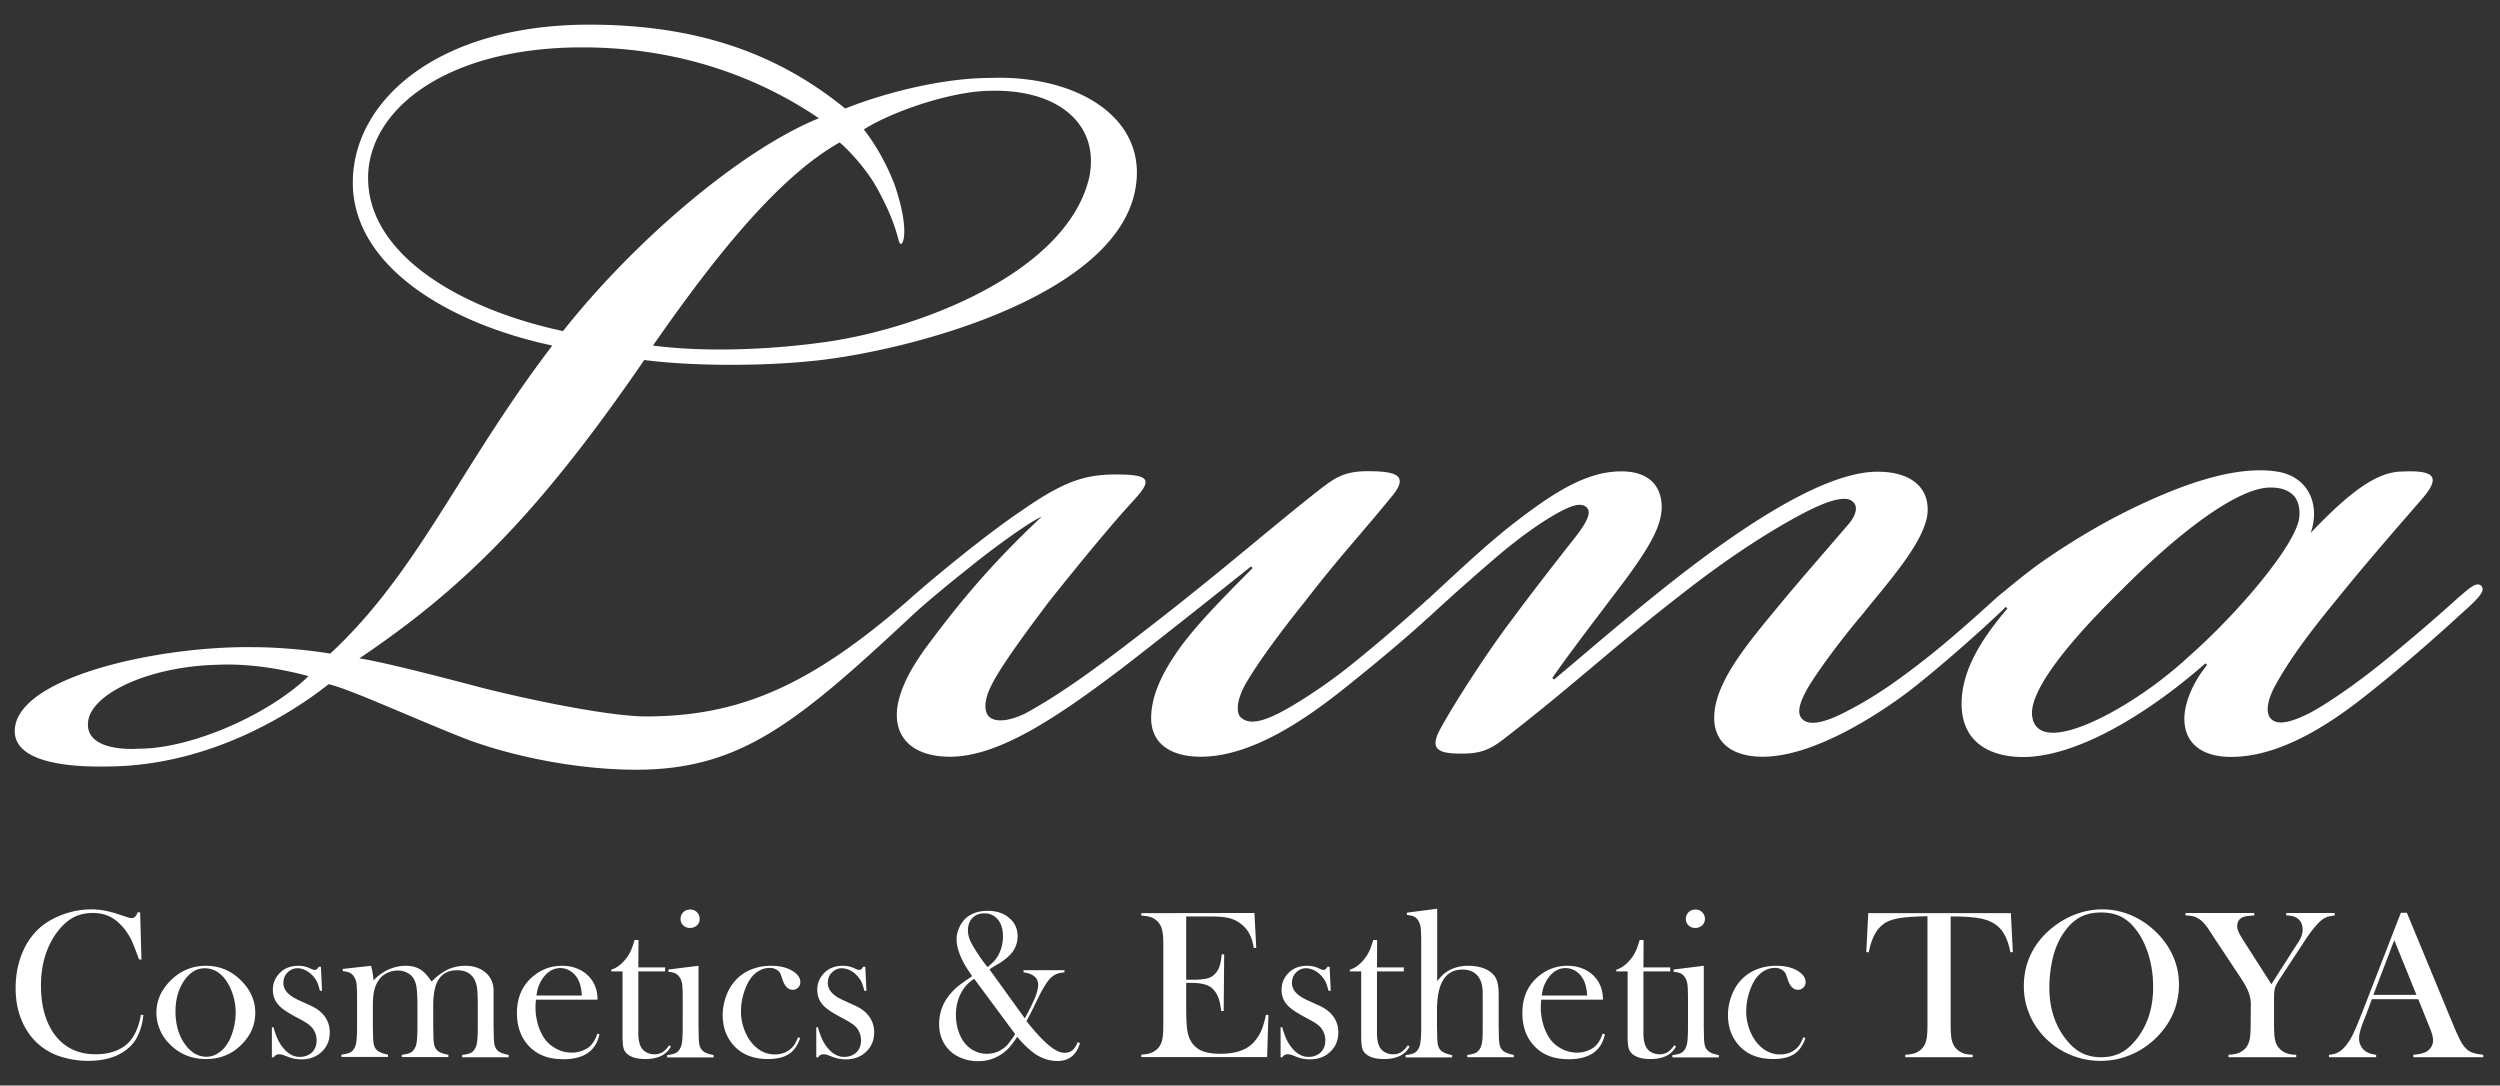 <svg xmlns="http://www.w3.org/2000/svg" width="152" height="66" viewBox="0 0 152 66"><rect x="0" y="0" width="152" height="66" fill="#333333" stroke="none"/><path fill="#FFF" d="M8.48 45.52c-1.66.1-3.23-.29-3.13-1.57.1-1.76 3.72-3.43 7.83-3.53 2.05-.1 4.11.29 5.58.69-2.55 2.45-7.25 4.41-10.28 4.41zm142.38-9.9c-.29-.29-.78.2-1.37.69-1.08.98-2.64 2.35-4.7 4.02-1.57 1.27-3.43 2.55-4.4 3.04-.78.39-1.76.79-2.25.39-.39-.29-.39-1.08.29-2.25.88-1.57 2.15-3.24 3.43-4.8 2.05-2.55 4.21-5 5.48-6.47.98-1.18.78-1.67-1.27-1.57-1.57 0-3.23 1.27-5.58 3.73.59-1.67-.1-3.43-2.06-3.73-2.54-.39-5.97.78-9.79 2.75-1.86.98-3.52 2.06-4.5 2.75-.67.47-1.65 1.25-2.3 1.8-.13.1-.27.21-.44.36-1.08.98-3.03 2.75-4.7 4.02-2.15 1.67-3.52 2.45-4.7 3.04-.78.39-1.86.79-2.35.39-.39-.29-.39-.88.39-2.16.49-.79 1.66-2.45 3.23-4.31 1.57-1.96 3.62-4.22 3.91-5.98.2-1.67-.98-2.65-3.03-2.65-2.94 0-7.24 2.75-10.67 5.29-3.42 2.55-6.65 5.39-9 7.35l-.1-.1c1.08-1.57 3.13-4.22 4.6-6.18 1.27-1.76 2.05-3.04 2.05-4.22 0-1.08-.59-2.16-2.45-2.16-2.06 0-4.01 1.18-6.65 3.24-1.6 1.25-3.53 3.07-4.75 4.2-.1.09-.21.19-.31.29-.01.01-.02.02-.03.02-.02.02-.03.03-.05.04-1.08.98-2.72 2.43-4.65 3.98-1.57 1.27-3.43 2.45-4.4 2.94-.98.49-1.76.69-2.25.29-.39-.29-.29-1.18.29-2.16.69-1.18 1.96-2.94 3.62-5 1.96-2.55 3.43-4.12 5.19-6.28 1.17-1.37.2-1.57-1.47-1.57-1.47 0-2.05.49-2.84 1.08-3.13 2.45-5.87 4.9-10.57 8.53-3.03 2.35-5.19 3.92-7.34 5.1-.98.49-1.86.59-2.25.2-.29-.29-.29-.98.1-1.77.49-1.08 2.06-3.23 3.62-5.29 1.96-2.45 3.82-4.71 5.09-6.08 1.17-1.27.98-1.57-1.08-1.57-1.86 0-3.13.39-5.68 2.16-2.35 1.57-5.87 4.51-6.95 5.49l-.01.01c-5.96 5.19-10.27 7.05-15.94 7.05-2.05 0-6.56-.88-10.08-1.77-2.94-.78-6.07-1.57-7.34-1.76 6.26-4.22 10.86-8.73 17.32-18.14 3.03.39 7.44.39 10.76 0 5.77-.69 17.81-3.92 19.08-10.29.88-4.41-3.52-7.06-8.81-6.86-2.84 0-6.36.88-8.81 1.86-3.62-2.94-8.32-5.1-15.56-5.1-9.2 0-14.38 4.61-14.38 9.61s5.68 8.53 12.13 9.9c-5.68 7.45-8.12 13.73-13.5 18.73-1.17-.2-3.13-.39-4.6-.39-5.68-.1-14.39 1.76-14.58 5-.1 1.57 1.96 2.35 5.87 2.25 5.97-.1 10.86-3.14 13.21-5 1.27.29 4.89 1.96 8.12 3.24 2.74 1.08 6.85 1.96 10.57 1.96 6.36 0 9.79-2.84 16.93-9.51l.01-.01c.98-.88 2.05-1.76 3.52-2.93 1.47-1.18 3.52-2.65 4.21-2.94-3.03 2.84-4.99 5.2-6.95 7.84-.88 1.18-1.76 2.65-1.86 4.02-.1 1.76 1.17 2.74 3.23 2.74 2.94 0 6.46-2.35 10.47-5.39 2.54-1.96 5.87-4.61 7.83-6.18l.1.1c-1.66 1.67-3.52 3.53-4.6 5.1-.88 1.28-1.57 2.65-1.57 4.02 0 1.47 1.08 2.35 3.03 2.35 3.23 0 6.66-2.55 8.42-3.92 1.98-1.57 4.03-3.28 5.33-4.48l.25-.22c1.37-1.27 2.94-2.65 4.21-3.73 1.17-.98 2.64-2.06 3.82-2.65.59-.29 1.17-.49 1.47-.1.2.29 0 .78-.68 1.67-1.08 1.37-2.84 3.63-3.92 5.1-1.57 2.06-3.62 5.29-4.31 6.57-.78 1.37-.1 1.57 1.27 1.57 1.08 0 1.66-.2 2.54-.88 4.31-3.33 6.65-5.59 10.96-8.92 3.13-2.45 5.87-4.12 7.63-5 .98-.49 2.06-.88 2.54-.59.49.29.29.88-.1 1.37-1.17 1.37-2.64 3.04-4.11 4.8-1.86 2.26-4.01 4.71-4.11 6.86-.1 1.67 1.08 2.55 2.94 2.55 3.03 0 6.85-2.45 8.81-3.92 1.79-1.37 4.24-3.55 5.43-4.67.01-.01.02-.01.02-.02.17-.16.31-.29.42-.4.03-.03.06-.07.1-.1l.1.1c-1.76 2.06-2.54 3.63-2.74 5.1-.39 3.14 1.86 4.02 4.01 3.92 3.72-.2 8.22-3.43 10.77-5.69l.1.1c-.88 1.08-1.47 2.45-1.37 3.53.1 1.18.98 2.06 2.84 2.06 3.23 0 6.46-2.35 8.42-3.92 1.86-1.47 4.21-3.53 5.48-4.71 1.11-.98 1.59-1.47 1.3-1.77zM53.3 11.4c1.37 2.45 1.27 3.43 1.47 3.43s.49-1.08-.39-3.63c-.49-1.27-1.17-2.45-1.86-3.33C54.38 6.7 58 5.52 60.25 5.52c4.11-.1 6.65 2.06 5.97 5.29-1.37 5.78-10.37 9.22-16.15 10-3.52.49-7.44.59-10.37.2 3.62-5.2 7.54-10.2 11.35-12.35.59.49 1.66 1.67 2.25 2.74zm-30.92-.58c0-4.12 4.7-7.94 13.02-7.94 6.85 0 11.65 2.45 14.39 4.31-4.6 1.86-11.06 7.26-15.56 12.94-6.38-1.37-11.85-4.71-11.85-9.31zm110.67 29.12c-2.64 2.45-6.36 4.61-8.22 4.61-.69 0-1.17-.29-1.27-.98-.2-1.28 1.47-3.82 5.48-7.75 3.52-3.53 7.05-6.18 9-6.18 1.08 0 1.86.49 1.76 1.76-.1 1.58-3.62 5.79-6.75 8.54zM8.52 55.47l.08 2.87h-.14c-.05-.12-.08-.22-.11-.28-.15-.41-.27-.72-.37-.92-.18-.37-.42-.71-.72-.99-.21-.21-.46-.38-.74-.49-.26-.1-.55-.15-.87-.15-.48 0-.9.1-1.26.31-.31.18-.6.45-.87.79-.27.35-.49.74-.66 1.18-.24.62-.37 1.33-.37 2.12 0 .67.08 1.28.25 1.82.17.54.41.99.73 1.36.59.68 1.37 1.01 2.35 1.01.49 0 .93-.08 1.31-.25.39-.17.69-.41.9-.72.25-.36.43-.83.54-1.44l.15.03c-.08.68-.27 1.21-.55 1.61-.27.37-.65.66-1.13.87-.48.2-1.04.3-1.67.3-.59 0-1.15-.09-1.69-.26-.83-.26-1.54-.8-2.01-1.53-.48-.74-.72-1.62-.72-2.64 0-.78.14-1.51.42-2.17.28-.66.68-1.19 1.18-1.6.39-.31.85-.55 1.39-.74.54-.18 1.08-.27 1.62-.27.52 0 1.06.1 1.64.3l.53.17c.1.04.19.06.27.06.11 0 .19-.04.26-.14.03-.04.07-.11.11-.21h.15zm.99 6.1c0-.69.26-1.31.77-1.86.62-.66 1.37-.99 2.24-.99s1.61.33 2.23.99c.51.55.77 1.17.77 1.86 0 .69-.24 1.3-.73 1.83-.6.66-1.35.99-2.27.99-.91 0-1.67-.33-2.28-.99-.24-.25-.42-.54-.54-.85-.13-.32-.19-.65-.19-.98zm1.16-.08c0 .74.17 1.38.5 1.89.38.58.84.87 1.38.87.23 0 .46-.06.67-.19.22-.13.41-.31.56-.54.17-.24.3-.54.4-.9.1-.36.15-.71.15-1.05 0-.35-.05-.7-.16-1.06-.11-.36-.26-.66-.44-.92-.35-.48-.78-.72-1.29-.72-.48 0-.9.25-1.25.76-.34.51-.52 1.13-.52 1.86zm5.86 2.79v-1.82h.1c.12.45.27.8.45 1.07.33.48.71.73 1.15.73.27 0 .5-.08.7-.24.21-.18.32-.44.32-.77 0-.27-.08-.5-.23-.71-.09-.11-.19-.21-.32-.3s-.35-.22-.66-.38c-.54-.29-.9-.53-1.07-.72-.26-.27-.38-.59-.38-.95 0-.39.13-.72.38-.99.29-.32.69-.48 1.17-.48.22 0 .42.04.61.11l.22.1c.07.03.13.04.18.04.08 0 .16-.06.23-.19h.13l.07 1.46h-.13c-.05-.21-.1-.37-.15-.49-.05-.12-.13-.24-.23-.36-.13-.16-.29-.29-.46-.38s-.35-.14-.52-.14c-.24 0-.44.09-.61.26s-.25.39-.25.64c0 .21.08.4.23.57s.38.32.7.47l.68.31c.41.18.71.41.91.69.2.27.3.6.3.97 0 .45-.15.82-.44 1.12-.33.34-.76.51-1.28.51-.28 0-.57-.05-.86-.17-.19-.07-.3-.12-.34-.12-.05-.01-.1-.02-.15-.02a.37.37 0 0 0-.34.19l-.11-.01zm6.03-5.56c.08.3.13.6.15.89.27-.29.57-.51.91-.66.34-.15.69-.23 1.05-.23.4 0 .74.1 1.01.31.16.12.35.34.56.65.33-.33.65-.57.98-.73.33-.15.68-.23 1.06-.23.51 0 .93.14 1.25.42.32.28.48.65.48 1.1v2.17l.01.49c0 .29.02.5.05.64.03.13.1.25.19.34.12.11.35.2.67.26v.14H28.1v-.14c.26-.03.44-.08.55-.14s.2-.17.27-.32c.05-.1.08-.25.1-.45.02-.2.03-.49.03-.86v-1.23c0-.47-.02-.82-.04-1.04-.03-.22-.09-.4-.17-.56-.2-.36-.55-.55-1.04-.55-.53 0-.91.2-1.15.59-.21.34-.31.86-.31 1.58v1.24l.01.49c0 .29.02.5.05.64.03.13.1.25.19.34.12.11.34.2.67.26v.14h-2.83v-.14c.26-.03.44-.08.55-.14.11-.06.2-.17.27-.32.05-.1.08-.25.1-.45.02-.2.03-.49.03-.86v-1.19c0-.5-.02-.87-.05-1.1-.03-.23-.09-.42-.18-.57a.928.928 0 0 0-.4-.36c-.18-.09-.38-.14-.58-.13-.24 0-.47.06-.68.17-.21.11-.38.27-.5.47-.12.18-.2.39-.25.63-.05.24-.07.56-.07.95v1.17l.01.48c0 .29.02.5.05.64.03.13.1.25.2.34.12.11.34.2.66.26v.14h-2.83v-.14c.26-.03.44-.08.55-.14.11-.06.2-.17.27-.32.05-.1.08-.25.1-.45s.03-.49.03-.86v-1.58c0-.44-.01-.75-.03-.93a.95.95 0 0 0-.14-.43.65.65 0 0 0-.26-.26c-.1-.05-.25-.09-.44-.1v-.14l1.72-.19zm10.03 2.06c-.07.52-.02 1.05.13 1.55.11.36.26.65.44.89.19.24.43.43.71.57.28.14.58.21.89.21.23 0 .45-.04.65-.12.21-.08.38-.18.51-.32.15-.15.29-.39.4-.72l.13.05c-.11.5-.35.88-.71 1.13-.37.25-.85.38-1.46.38-.53 0-.98-.08-1.35-.25-.38-.17-.69-.42-.96-.77-.36-.48-.54-1.08-.54-1.79 0-.96.34-1.72 1.03-2.27.5-.4 1.07-.6 1.71-.6.34 0 .66.06.95.18.29.12.54.3.74.53.31.36.47.81.47 1.35h-3.74zm2.79-.25c-.03-.43-.11-.76-.24-.99-.11-.21-.27-.38-.46-.5s-.4-.18-.61-.18c-.37 0-.69.16-.96.48s-.44.71-.49 1.19h2.76zm3.43-1.71h1.63v.24h-1.63v3.74c0 .45.08.77.23.96.08.11.19.19.32.25s.27.09.43.09c.17.01.33-.04.48-.12.13-.08.27-.22.42-.43l.1.08c-.13.25-.34.45-.59.57s-.57.19-.95.19c-.5 0-.87-.1-1.1-.3a.668.668 0 0 1-.24-.37c-.04-.14-.06-.4-.06-.77v-3.89h-.69v-.1c.28-.09.53-.26.77-.52.14-.16.26-.32.34-.47.09-.16.17-.36.25-.61l.06-.21h.24l-.01 1.67zm1.81.13l1.85-.23v3.7l.01.49c0 .29.02.5.05.64.03.13.1.25.2.34.12.12.34.2.66.26v.14h-2.83v-.14c.26-.03.44-.08.55-.14.11-.06.2-.17.27-.32.05-.1.08-.25.1-.44.02-.2.03-.49.03-.86V60.8c0-.44-.01-.75-.03-.92a.95.95 0 0 0-.14-.43.65.65 0 0 0-.26-.26c-.1-.05-.25-.09-.44-.1v-.14h-.02zm1.34-2.53c-.17 0-.31-.05-.42-.16a.514.514 0 0 1-.16-.4c0-.16.06-.29.17-.4.11-.11.25-.16.41-.16s.3.05.41.16c.11.11.17.24.17.4 0 .16-.05.3-.16.4-.12.1-.26.16-.42.16zm6.56 6.65l.13.04c-.15.45-.38.78-.69.98-.31.2-.73.3-1.27.3-.86 0-1.54-.26-2.03-.77-.48-.51-.72-1.14-.72-1.91 0-.38.07-.75.2-1.12.13-.37.31-.68.54-.94.26-.3.58-.53.96-.69.38-.16.79-.24 1.24-.24.62 0 1.1.14 1.46.42.21.17.32.36.32.56 0 .14-.04.25-.13.34-.09.09-.2.14-.33.14-.28 0-.48-.2-.62-.61-.06-.19-.11-.32-.14-.39a.548.548 0 0 0-.16-.18.77.77 0 0 0-.49-.15c-.25 0-.48.07-.7.21-.19.12-.35.28-.48.47-.13.19-.24.42-.34.7-.15.43-.22.86-.22 1.27 0 .38.07.75.21 1.12.14.36.32.67.56.91.37.39.8.58 1.29.58.41 0 .75-.13 1.02-.39.14-.12.27-.35.39-.65zm1.11 1.21v-1.82h.1c.12.45.27.8.45 1.07.33.48.71.73 1.15.73.27 0 .5-.08.7-.24.21-.18.32-.44.32-.77 0-.41-.2-.79-.55-1.01-.13-.09-.35-.22-.66-.38-.54-.29-.9-.53-1.07-.72-.26-.27-.38-.59-.38-.95 0-.39.13-.72.38-.99.29-.32.69-.48 1.17-.48.22 0 .42.04.61.11l.22.1c.07.03.13.04.18.04.08 0 .16-.06.23-.19h.13l.07 1.46h-.13c-.05-.21-.1-.37-.15-.49-.05-.12-.13-.24-.23-.36-.13-.16-.29-.29-.46-.38-.16-.09-.34-.13-.52-.14-.24 0-.44.09-.61.26s-.25.39-.25.64c0 .21.08.4.23.57s.38.32.7.47l.68.31c.41.18.71.41.91.69.2.27.3.6.3.97 0 .45-.15.82-.44 1.12-.33.34-.76.51-1.28.51-.28 0-.57-.05-.86-.17-.19-.07-.3-.12-.34-.12-.05-.01-.1-.02-.15-.02a.37.37 0 0 0-.34.19l-.11-.01zm10.53-5.34l2.15 2.98c.3-.56.51-.99.63-1.29s.18-.55.18-.76c0-.41-.3-.67-.89-.75v-.13h2.49v.13c-.2.02-.36.05-.48.1s-.24.13-.35.23c-.22.21-.49.64-.81 1.31l-.2.41c-.11.23-.26.53-.47.91.16.21.35.44.57.69s.42.45.59.61c.24.22.46.38.64.48.18.1.36.15.53.15.18 0 .34-.05.46-.15.12-.1.23-.27.33-.5l.13.06c-.21.73-.67 1.09-1.38 1.09-.23 0-.48-.04-.74-.13s-.49-.21-.7-.37c-.37-.28-.7-.61-.99-.97-.19.27-.34.48-.46.62-.25.28-.54.49-.87.64-.33.15-.69.22-1.06.22-.35 0-.68-.06-1-.19s-.59-.3-.79-.53c-.38-.41-.57-.92-.57-1.54 0-.61.18-1.17.55-1.67.15-.2.32-.38.52-.56.2-.17.48-.37.84-.61l.1-.07c-.27-.38-.45-.67-.56-.89-.26-.51-.39-.96-.39-1.36 0-.25.06-.49.18-.74.15-.32.37-.57.66-.73.29-.17.64-.25 1.05-.25.53 0 .97.14 1.31.43.34.29.51.66.51 1.11 0 .33-.09.63-.26.89-.18.26-.46.51-.85.76-.31.17-.5.3-.6.37zm-.93.57c-.35.22-.63.52-.82.91-.2.39-.29.83-.29 1.3 0 .33.05.65.15.96.1.31.24.57.42.78.16.19.36.34.59.45.23.11.47.16.72.16.4 0 .75-.12 1.06-.37.12-.09.22-.2.31-.32s.21-.28.35-.51l-2.49-3.36zm.81-.71c.2-.16.35-.3.45-.42.1-.12.19-.26.27-.43.15-.32.22-.66.22-1.02 0-.43-.1-.77-.31-1.02-.2-.25-.48-.38-.83-.38-.3 0-.54.1-.72.29-.18.19-.27.44-.27.75 0 .18.04.37.11.55.07.19.22.44.42.76.2.31.42.62.66.92zm16.23-3.29l.11 2.12-.15.01c-.06-.36-.15-.66-.28-.89-.13-.24-.31-.44-.56-.62-.2-.15-.44-.26-.71-.32-.27-.06-.64-.09-1.09-.09h-1.47v3.85h.39c.39 0 .68-.03.88-.08.2-.05.36-.14.48-.28.12-.12.21-.27.27-.44s.11-.42.14-.75l.15.01-.03 3.44h-.15c-.04-.33-.09-.59-.17-.8-.07-.2-.18-.37-.31-.51s-.29-.24-.5-.3c-.21-.06-.47-.1-.78-.1h-.37v1.47c0 .59.02 1.01.05 1.28.03.27.09.49.17.67.15.31.37.53.66.68.3.14.69.21 1.18.21.51 0 .94-.06 1.29-.2.35-.13.63-.33.85-.61.15-.18.28-.39.38-.63.1-.24.19-.55.27-.93l.15.01-.08 2.56h-7.65v-.15c.24-.01.44-.05.59-.1.15-.06.29-.15.41-.27.13-.14.22-.31.27-.52.05-.21.07-.54.07-.97v-4.73c0-.44-.02-.76-.07-.97-.07-.36-.33-.66-.67-.79-.15-.05-.35-.09-.6-.1v-.15l6.88-.01zm1.59 8.77v-1.82h.1c.12.45.27.8.45 1.07.33.48.71.73 1.15.73.27 0 .5-.08.7-.24.21-.18.32-.44.32-.77 0-.41-.2-.79-.55-1.01-.13-.09-.35-.22-.66-.38-.54-.29-.9-.53-1.07-.72-.26-.27-.38-.59-.38-.95 0-.39.13-.72.38-.99.29-.32.69-.48 1.17-.48.22 0 .42.04.61.11l.22.1c.07.03.13.04.18.04.08 0 .16-.06.23-.19h.13l.07 1.46h-.14c-.05-.21-.1-.37-.15-.49s-.13-.24-.23-.36c-.13-.16-.29-.29-.46-.38s-.35-.14-.52-.14c-.24 0-.44.09-.61.26-.17.17-.25.39-.25.64 0 .21.08.4.23.57.15.17.38.32.7.47l.68.31c.41.18.71.41.91.69.2.27.3.6.3.97 0 .45-.15.82-.44 1.12-.33.34-.76.51-1.28.51-.28 0-.57-.05-.86-.17-.19-.07-.3-.12-.34-.12-.05-.01-.1-.02-.15-.02a.37.37 0 0 0-.34.19l-.1-.01zm5.86-5.46h1.63v.24h-1.63v3.74c0 .45.08.77.23.96.08.11.19.19.32.25s.27.09.43.09c.17.01.33-.04.48-.12.13-.08.27-.22.42-.43l.1.08c-.13.25-.34.45-.59.57s-.57.19-.95.19c-.5 0-.87-.1-1.1-.3a.668.668 0 0 1-.24-.37c-.04-.14-.06-.4-.06-.77v-3.89h-.69v-.1c.28-.09.53-.26.77-.52.14-.16.26-.32.34-.47.09-.16.17-.36.25-.61l.06-.21h.24l-.01 1.67zm3.66-3.57v4.4c.15-.18.28-.33.4-.43.12-.1.25-.19.42-.27.31-.15.67-.23 1.06-.23.5 0 .92.1 1.25.3.23.15.4.33.48.55.09.22.13.54.13.97v1.87l.01.49c0 .29.02.5.05.64.03.13.1.25.2.34.12.11.34.2.66.26v.14h-2.83v-.14c.23-.03.39-.07.48-.11.1-.04.18-.12.26-.22.08-.11.13-.25.16-.44.03-.18.04-.46.04-.81v-2.03c0-.31-.02-.55-.07-.73-.05-.18-.13-.34-.24-.47-.22-.25-.52-.38-.92-.38-1.03 0-1.55.82-1.55 2.45v1.03l.01.48c0 .29.02.5.05.64.03.13.1.25.2.34.12.11.34.2.66.26v.14h-2.83v-.14c.26-.03.44-.08.55-.14.11-.06.2-.17.27-.32.05-.1.08-.25.1-.45.02-.2.03-.49.03-.86v-5.03c0-.44-.01-.74-.03-.92s-.07-.32-.14-.44a.65.65 0 0 0-.26-.26c-.1-.05-.25-.08-.44-.1v-.14l1.84-.24zm6.33 5.53c-.07.52-.02 1.05.13 1.55.11.35.26.65.44.89.19.24.43.43.71.57.28.14.58.21.89.21.23 0 .45-.04.65-.12.21-.08.38-.18.51-.32.15-.15.29-.39.4-.72l.14.05c-.11.5-.35.88-.71 1.13-.37.25-.85.38-1.46.38-.53 0-.98-.08-1.35-.25-.38-.17-.69-.42-.96-.77-.36-.48-.54-1.08-.54-1.79 0-.96.34-1.72 1.03-2.27.5-.4 1.07-.6 1.71-.6.34 0 .66.06.95.18.29.12.54.3.74.53.31.36.47.81.47 1.35h-3.75zm2.79-.25c-.03-.43-.11-.76-.24-.99-.12-.21-.27-.38-.46-.5s-.4-.18-.61-.18c-.37 0-.69.16-.96.48-.27.32-.44.71-.49 1.19h2.76zm3.42-1.71h1.63v.24h-1.63v3.74c0 .45.08.77.23.96.08.11.19.19.32.25s.27.09.43.09c.17.01.33-.04.48-.12.13-.08.27-.22.42-.43l.1.08c-.13.25-.34.45-.59.57s-.57.19-.95.19c-.5 0-.87-.1-1.1-.3a.668.668 0 0 1-.24-.37c-.04-.14-.06-.4-.06-.77v-3.89h-.69v-.1c.28-.09.53-.26.77-.52.14-.16.26-.32.34-.47.09-.16.17-.36.25-.61l.06-.21h.24l-.01 1.67zm1.82.13l1.85-.23v3.7l.01.49c0 .29.02.5.05.64.03.13.1.25.2.34.12.12.34.2.66.26v.14h-2.83v-.14c.26-.03.44-.08.55-.14.11-.06.2-.17.27-.32.05-.1.08-.25.1-.44.02-.2.03-.49.03-.86V60.8c0-.44-.01-.75-.03-.92-.02-.17-.07-.32-.14-.43a.65.65 0 0 0-.26-.26c-.1-.05-.25-.09-.44-.1v-.14h-.02zm1.34-2.53c-.17 0-.31-.05-.42-.16a.514.514 0 0 1-.16-.4c0-.16.06-.29.17-.4s.25-.16.41-.16.3.05.41.16c.11.11.17.24.17.4 0 .16-.06.3-.16.4-.12.1-.26.16-.42.16zm6.56 6.65l.13.04c-.15.45-.38.78-.69.98-.31.2-.73.3-1.27.3-.86 0-1.54-.26-2.03-.77-.48-.51-.72-1.14-.72-1.91 0-.38.07-.75.2-1.12.13-.37.31-.68.54-.94.26-.3.58-.53.96-.69.38-.16.79-.24 1.24-.24.62 0 1.1.14 1.46.42.21.17.32.36.32.56 0 .14-.04.25-.13.34s-.2.14-.33.14c-.28 0-.48-.2-.62-.61-.06-.19-.11-.32-.14-.39a.548.548 0 0 0-.16-.18.77.77 0 0 0-.49-.15c-.25 0-.48.07-.7.21-.19.12-.35.28-.48.47-.13.19-.24.42-.34.7-.15.43-.22.86-.22 1.27 0 .38.07.75.21 1.12.14.36.32.67.56.91.37.39.8.58 1.29.58.41 0 .75-.13 1.02-.39.14-.12.27-.35.39-.65zm7.56-7.36c-.27 0-.56.01-.87.03-.66.03-1.15.12-1.47.25-.32.13-.59.36-.8.69-.19.3-.34.71-.44 1.22l-.15-.01.12-2.37h8.67l.12 2.37-.15.01c-.11-.59-.3-1.05-.54-1.35-.25-.31-.6-.53-1.07-.66-.4-.11-1.07-.17-2.02-.17v6.55c0 .44.02.76.07.97.05.21.14.39.27.52.12.12.25.21.41.27.15.06.35.09.59.1v.15h-4.1v-.15c.25-.01.45-.05.6-.1.15-.06.29-.15.41-.27.13-.14.22-.31.27-.52s.07-.54.07-.98v-6.55h.01zm5.85 4.24c0-.72.15-1.39.46-2 .31-.62.76-1.15 1.35-1.61.44-.34.91-.6 1.42-.78.51-.18 1.02-.27 1.54-.27.66 0 1.3.14 1.91.43.62.29 1.15.7 1.62 1.22.75.86 1.13 1.83 1.13 2.93 0 .55-.1 1.08-.29 1.59-.2.51-.48.97-.86 1.39-.46.52-1.01.93-1.64 1.22-.63.29-1.29.43-1.98.43-.68 0-1.33-.14-1.95-.42a4.66 4.66 0 0 1-1.6-1.18c-.35-.4-.63-.85-.82-1.36-.2-.51-.29-1.04-.29-1.59zm1.55.1c0 1.24.34 2.29 1.01 3.14.3.38.62.66.96.83s.73.26 1.18.26.84-.09 1.18-.26.66-.45.97-.84c.68-.86 1.01-1.91 1.01-3.17 0-.69-.09-1.34-.28-1.96-.19-.61-.45-1.14-.79-1.56-.27-.35-.58-.61-.91-.77-.34-.16-.73-.24-1.19-.24-.45 0-.84.08-1.18.24-.33.16-.64.41-.92.77-.34.42-.6.94-.78 1.56-.17.65-.26 1.33-.26 2zm10.89 4.23v-.15c.24-.01.44-.05.6-.1.15-.06.29-.15.41-.27.13-.14.22-.31.27-.52.05-.21.07-.54.07-.98l.01-1.25c0-.18-.04-.38-.11-.6-.08-.25-.25-.57-.5-.95l-1.66-2.5-.29-.45c-.22-.33-.43-.55-.64-.67-.11-.06-.21-.11-.32-.13-.11-.03-.26-.04-.45-.05v-.15h4.18v.15c-.35.02-.58.05-.68.1-.24.1-.36.29-.36.56 0 .1.03.21.08.33.05.12.14.28.26.47l1.74 2.72 1.49-2.33.17-.26c.16-.25.24-.49.24-.73 0-.27-.09-.49-.26-.64-.17-.15-.42-.22-.74-.22v-.15h2.95v.15c-.22.03-.39.06-.51.11s-.24.13-.37.24c-.29.27-.61.68-.97 1.23l-1.46 2.23c-.18.27-.28.46-.32.59-.04.12-.06.33-.06.63v1.57c0 .46.02.79.07.99.04.2.13.37.27.51.23.25.57.37 1.01.37v.15h-4.12zm15.45 0h-4.21v-.15c.38-.03.65-.1.8-.19.26-.17.4-.4.4-.69 0-.18-.06-.41-.18-.71l-.11-.27-.61-1.52h-2.82l-.33.89-.16.4c-.19.47-.29.84-.29 1.11 0 .16.04.31.11.44.07.14.17.25.29.33.17.12.38.18.64.21v.15h-2.87v-.15c.23-.01.43-.07.6-.17.17-.1.34-.26.5-.48.14-.18.27-.4.4-.68s.3-.69.52-1.24l2.35-6.06h.37l2.79 6.75c.21.51.38.87.5 1.09.12.22.26.38.4.5.1.08.22.14.35.18.13.04.33.08.6.11v.15h-.04zm-4.02-3.79l-1.35-3.33-1.27 3.33h2.62z"/></svg>
